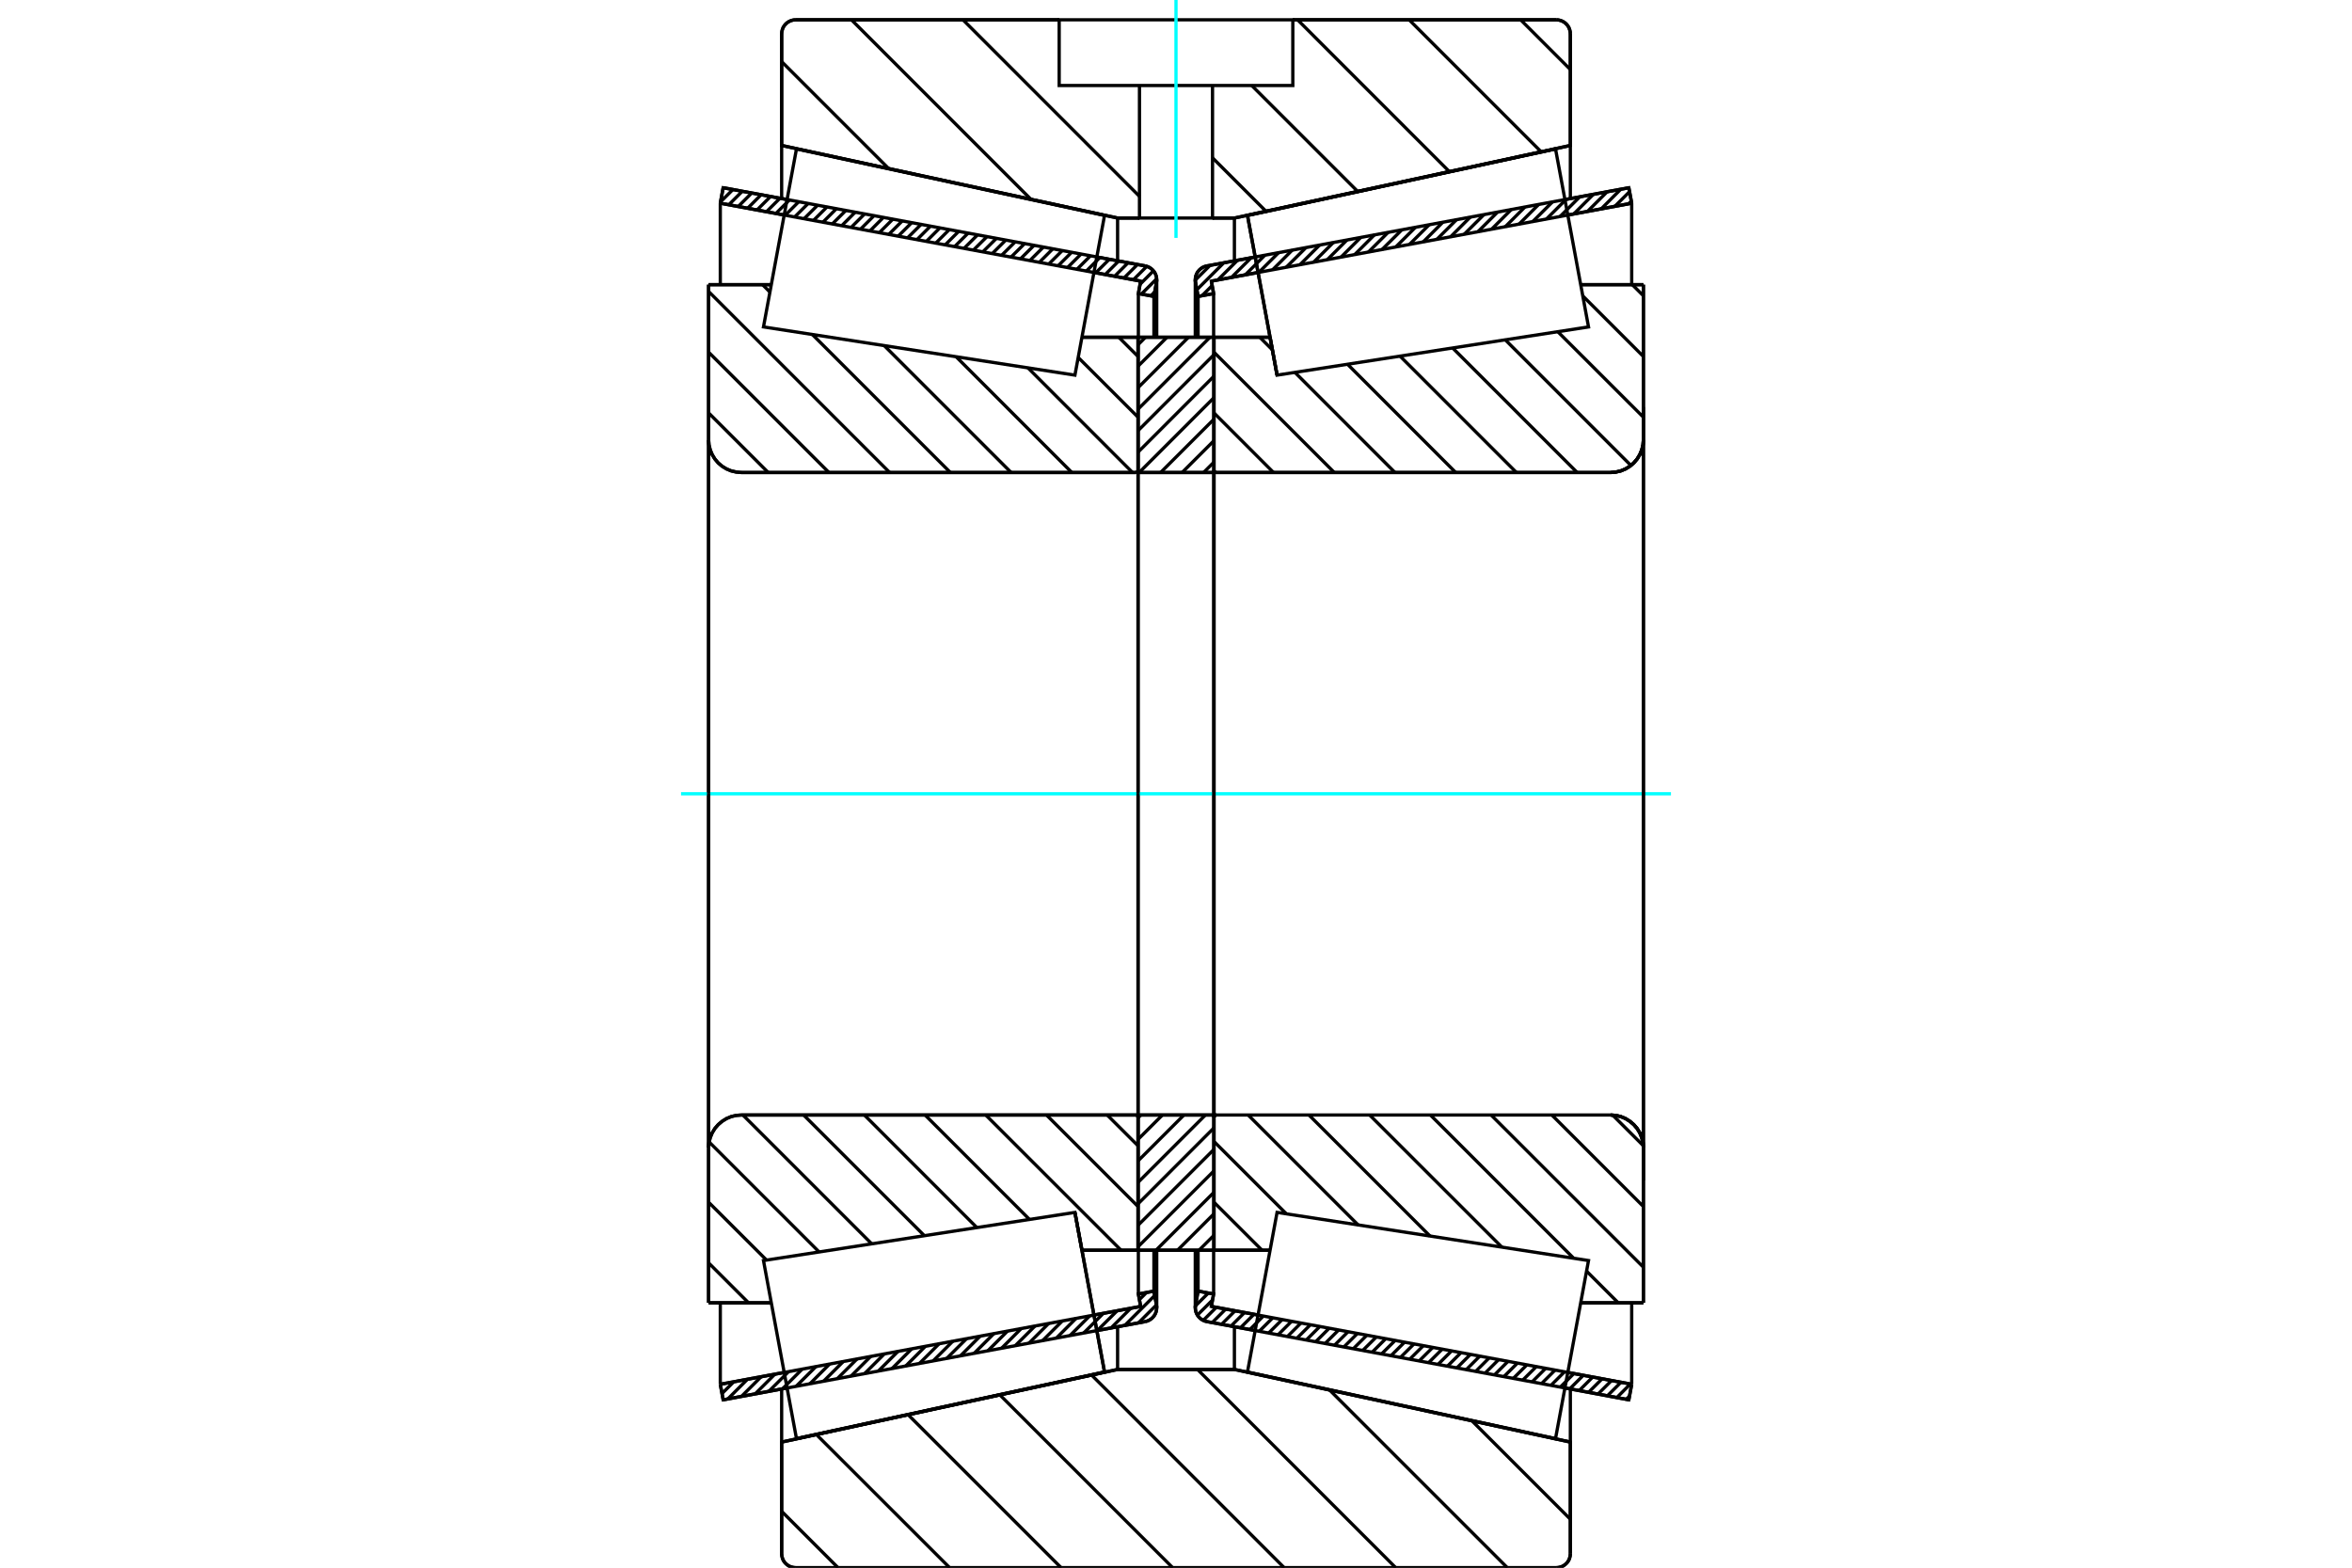 <?xml version="1.0" standalone="no"?>
<!DOCTYPE svg PUBLIC "-//W3C//DTD SVG 1.1//EN"
	"http://www.w3.org/Graphics/SVG/1.1/DTD/svg11.dtd">
<svg xmlns="http://www.w3.org/2000/svg" height="100%" width="100%" viewBox="0 0 36000 24000">
	<rect x="-1800" y="-1200" width="39600" height="26400" style="fill:#FFF"/>
	<g style="fill:none; fill-rule:evenodd" transform="matrix(1 0 0 1 0 0)">
		<g style="fill:none; stroke:#000; stroke-width:50; shape-rendering:geometricPrecision">
			<line x1="24931" y1="21430" x2="23953" y2="21248"/>
			<line x1="19212" y1="20370" x2="18473" y2="20233"/>
			<line x1="24975" y1="21192" x2="24931" y2="21430"/>
			<line x1="18541" y1="20000" x2="19256" y2="20132"/>
			<line x1="23997" y1="21011" x2="24975" y2="21192"/>
			<line x1="18576" y1="19810" x2="18541" y2="20000"/>
			<line x1="18338" y1="19766" x2="18576" y2="19810"/>
			<line x1="18299" y1="19979" x2="18338" y2="19766"/>
			<polyline points="18299,19979 18296,19999 18295,20019 18298,20052 18305,20085 18318,20116 18335,20145 18357,20170 18382,20193 18410,20211 18440,20224 18473,20233"/>
			<line x1="18473" y1="4071" x2="19212" y2="3934"/>
			<line x1="23953" y1="3055" x2="24931" y2="2874"/>
			<polyline points="18473,4071 18440,4079 18410,4093 18382,4111 18357,4133 18335,4159 18318,4187 18305,4218 18298,4251 18295,4284 18296,4304 18299,4324"/>
			<line x1="18338" y1="4538" x2="18299" y2="4324"/>
			<line x1="18576" y1="4494" x2="18338" y2="4538"/>
			<line x1="18541" y1="4304" x2="18576" y2="4494"/>
			<line x1="24975" y1="3111" x2="23997" y2="3292"/>
			<line x1="19256" y1="4171" x2="18541" y2="4304"/>
			<line x1="24931" y1="2874" x2="24975" y2="3111"/>
			<line x1="18338" y1="19140" x2="18338" y2="19766"/>
			<line x1="18338" y1="4538" x2="18338" y2="5163"/>
			<line x1="18576" y1="19140" x2="18576" y2="19810"/>
			<line x1="18576" y1="4494" x2="18576" y2="5163"/>
			<line x1="24975" y1="19945" x2="24975" y2="21192"/>
			<line x1="24975" y1="3111" x2="24975" y2="4359"/>
			<line x1="18295" y1="19140" x2="18295" y2="20019"/>
			<line x1="18295" y1="4284" x2="18295" y2="5163"/>
			<line x1="17527" y1="20233" x2="16788" y2="20370"/>
			<line x1="12047" y1="21248" x2="11069" y2="21430"/>
			<polyline points="17527,20233 17560,20224 17590,20211 17618,20193 17643,20170 17665,20145 17682,20116 17695,20085 17702,20052 17705,20019 17704,19999 17701,19979"/>
			<line x1="17662" y1="19766" x2="17701" y2="19979"/>
			<line x1="17424" y1="19810" x2="17662" y2="19766"/>
			<line x1="17459" y1="20000" x2="17424" y2="19810"/>
			<line x1="11025" y1="21192" x2="12003" y2="21011"/>
			<line x1="16744" y1="20132" x2="17459" y2="20000"/>
			<line x1="11069" y1="21430" x2="11025" y2="21192"/>
			<line x1="11069" y1="2874" x2="12047" y2="3055"/>
			<line x1="16788" y1="3934" x2="17527" y2="4071"/>
			<line x1="11025" y1="3111" x2="11069" y2="2874"/>
			<line x1="17459" y1="4304" x2="16744" y2="4171"/>
			<line x1="12003" y1="3292" x2="11025" y2="3111"/>
			<line x1="17424" y1="4494" x2="17459" y2="4304"/>
			<line x1="17662" y1="4538" x2="17424" y2="4494"/>
			<line x1="17701" y1="4324" x2="17662" y2="4538"/>
			<polyline points="17701,4324 17704,4304 17705,4284 17702,4251 17695,4218 17682,4187 17665,4159 17643,4133 17618,4111 17590,4093 17560,4079 17527,4071"/>
			<line x1="17424" y1="5163" x2="17424" y2="4494"/>
			<line x1="17424" y1="19810" x2="17424" y2="19140"/>
			<line x1="11025" y1="4359" x2="11025" y2="3111"/>
			<line x1="11025" y1="21192" x2="11025" y2="19945"/>
			<line x1="17662" y1="5163" x2="17662" y2="4538"/>
			<line x1="17662" y1="19766" x2="17662" y2="19140"/>
			<line x1="17705" y1="5163" x2="17705" y2="4284"/>
			<line x1="17705" y1="20019" x2="17705" y2="19140"/>
			<line x1="19547" y1="5743" x2="19547" y2="5743"/>
			<line x1="19440" y1="5163" x2="19547" y2="5743"/>
			<line x1="18581" y1="5163" x2="19440" y2="5163"/>
			<polyline points="18581,7198 18582,7203 18583,7209 18585,7214 18588,7219 18592,7223 18596,7227 18601,7230 18606,7232 18611,7233 18617,7234"/>
			<line x1="24653" y1="7234" x2="18617" y2="7234"/>
			<polyline points="24653,7234 24731,7227 24808,7209 24880,7179 24947,7138 25007,7087 25058,7027 25099,6960 25129,6888 25148,6811 25154,6733"/>
			<line x1="25154" y1="4358" x2="25154" y2="6733"/>
			<line x1="25154" y1="4358" x2="24195" y2="4358"/>
			<line x1="25154" y1="19945" x2="24195" y2="19945"/>
			<line x1="25154" y1="17571" x2="25154" y2="19945"/>
			<polyline points="25154,17571 25148,17492 25129,17416 25099,17343 25058,17276 25007,17217 24947,17166 24880,17124 24808,17094 24731,17076 24653,17070"/>
			<polyline points="18617,17070 18611,17070 18606,17072 18601,17074 18596,17077 18592,17080 18588,17085 18585,17089 18583,17095 18582,17100 18581,17106"/>
			<line x1="19440" y1="19140" x2="18581" y2="19140"/>
			<line x1="24195" y1="5024" x2="24195" y2="5024"/>
			<line x1="24195" y1="19280" x2="24195" y2="19280"/>
			<polyline points="18581,7198 18582,7203 18583,7209 18585,7214 18588,7219 18592,7223 18596,7227 18601,7230 18606,7232 18611,7233 18617,7234"/>
			<polyline points="18617,17070 18611,17070 18606,17072 18601,17074 18596,17077 18592,17080 18588,17085 18585,17089 18583,17095 18582,17100 18581,17106"/>
			<polyline points="24653,7234 24731,7227 24808,7209 24880,7179 24947,7138 25007,7087 25058,7027 25099,6960 25129,6888 25148,6811 25154,6733"/>
			<polyline points="25154,17571 25148,17492 25129,17416 25099,17343 25058,17276 25007,17217 24947,17166 24880,17124 24808,17094 24731,17076 24653,17070"/>
			<line x1="16453" y1="18561" x2="16453" y2="18561"/>
			<line x1="16560" y1="19140" x2="16453" y2="18561"/>
			<line x1="17419" y1="19140" x2="16560" y2="19140"/>
			<polyline points="17419,17106 17418,17100 17417,17095 17415,17089 17412,17085 17408,17080 17404,17077 17399,17074 17394,17072 17389,17070 17383,17070"/>
			<line x1="11347" y1="17070" x2="17383" y2="17070"/>
			<polyline points="11347,17070 11269,17076 11192,17094 11120,17124 11053,17166 10993,17217 10942,17276 10901,17343 10871,17416 10852,17492 10846,17571"/>
			<line x1="10846" y1="19945" x2="10846" y2="17571"/>
			<line x1="10846" y1="19945" x2="11805" y2="19945"/>
			<line x1="10846" y1="4358" x2="11805" y2="4358"/>
			<line x1="10846" y1="6733" x2="10846" y2="4358"/>
			<polyline points="10846,6733 10852,6811 10871,6888 10901,6960 10942,7027 10993,7087 11053,7138 11120,7179 11192,7209 11269,7227 11347,7234"/>
			<line x1="17383" y1="7234" x2="11347" y2="7234"/>
			<polyline points="17383,7234 17389,7233 17394,7232 17399,7230 17404,7227 17408,7223 17412,7219 17415,7214 17417,7209 17418,7203 17419,7198"/>
			<line x1="16560" y1="5163" x2="17419" y2="5163"/>
			<line x1="11805" y1="19280" x2="11805" y2="19280"/>
			<line x1="11805" y1="5024" x2="11805" y2="5024"/>
			<line x1="10846" y1="17571" x2="10846" y2="6733"/>
			<line x1="23821" y1="24000" x2="12179" y2="24000"/>
			<polyline points="23821,24000 23855,23997 23888,23989 23919,23977 23947,23959 23973,23937 23995,23912 24013,23883 24025,23852 24033,23819 24036,23785"/>
			<line x1="24036" y1="22077" x2="24036" y2="23785"/>
			<line x1="18894" y1="20965" x2="24036" y2="22077"/>
			<line x1="17106" y1="20965" x2="18894" y2="20965"/>
			<line x1="11964" y1="22077" x2="17106" y2="20965"/>
			<line x1="11964" y1="23785" x2="11964" y2="22077"/>
			<polyline points="11964,23785 11967,23819 11975,23852 11987,23883 12005,23912 12027,23937 12053,23959 12081,23977 12112,23989 12145,23997 12179,24000"/>
			<line x1="12179" y1="303" x2="16212" y2="303"/>
			<line x1="19788" y1="303" x2="23821" y2="303"/>
			<polyline points="12179,303 12145,306 12112,314 12081,327 12053,344 12027,366 12005,392 11987,421 11975,452 11967,485 11964,518"/>
			<line x1="11964" y1="2227" x2="11964" y2="518"/>
			<line x1="17106" y1="3338" x2="11964" y2="2227"/>
			<line x1="18894" y1="3338" x2="18559" y2="3338"/>
			<line x1="17441" y1="3338" x2="17106" y2="3338"/>
			<line x1="24036" y1="2227" x2="18894" y2="3338"/>
			<line x1="24036" y1="518" x2="24036" y2="2227"/>
			<polyline points="24036,518 24033,485 24025,452 24013,421 23995,392 23973,366 23947,344 23919,327 23888,314 23855,306 23821,303"/>
			<line x1="17106" y1="20311" x2="17106" y2="20965"/>
			<line x1="17106" y1="3338" x2="17106" y2="3993"/>
			<line x1="18894" y1="20311" x2="18894" y2="20965"/>
			<line x1="18894" y1="3338" x2="18894" y2="3993"/>
			<line x1="11964" y1="21264" x2="11964" y2="22077"/>
			<line x1="11964" y1="2227" x2="11964" y2="3040"/>
			<line x1="24036" y1="21264" x2="24036" y2="22077"/>
			<line x1="24036" y1="2227" x2="24036" y2="3040"/>
			<line x1="17419" y1="17070" x2="18581" y2="17070"/>
			<line x1="17419" y1="19140" x2="17419" y2="17070"/>
			<line x1="18581" y1="19140" x2="17419" y2="19140"/>
			<line x1="18581" y1="17070" x2="18581" y2="19140"/>
			<line x1="18581" y1="7234" x2="17419" y2="7234"/>
			<line x1="18581" y1="5163" x2="18581" y2="7234"/>
			<line x1="17419" y1="5163" x2="18581" y2="5163"/>
			<line x1="17419" y1="7234" x2="17419" y2="5163"/>
			<line x1="18581" y1="7234" x2="18581" y2="17070"/>
			<line x1="17419" y1="7234" x2="17419" y2="17070"/>
		</g>
		<g style="fill:none; stroke:#0FF; stroke-width:50; shape-rendering:geometricPrecision">
			<line x1="10424" y1="12152" x2="25576" y2="12152"/>
		</g>
		<g style="fill:none; stroke:#000; stroke-width:50; shape-rendering:geometricPrecision">
			<line x1="23275" y1="303" x2="24036" y2="1064"/>
			<line x1="21568" y1="303" x2="23588" y2="2323"/>
			<line x1="19861" y1="303" x2="22184" y2="2627"/>
			<line x1="19159" y1="1309" x2="20780" y2="2930"/>
			<line x1="18559" y1="2416" x2="19377" y2="3234"/>
			<line x1="14739" y1="303" x2="17441" y2="3006"/>
			<line x1="13032" y1="303" x2="15780" y2="3052"/>
			<line x1="11964" y1="943" x2="13602" y2="2581"/>
			<line x1="22529" y1="21751" x2="24036" y2="23258"/>
			<line x1="20351" y1="21280" x2="23071" y2="24000"/>
			<line x1="18329" y1="20965" x2="21363" y2="24000"/>
			<line x1="16708" y1="21051" x2="19656" y2="24000"/>
			<line x1="15304" y1="21355" x2="17949" y2="24000"/>
			<line x1="13900" y1="21658" x2="16242" y2="24000"/>
			<line x1="12496" y1="21962" x2="14535" y2="24000"/>
			<line x1="11964" y1="23137" x2="12827" y2="24000"/>
			<line x1="19788" y1="303" x2="23821" y2="303"/>
			<polyline points="24036,518 24033,485 24025,452 24013,421 23995,392 23973,366 23947,344 23919,327 23888,314 23855,306 23821,303"/>
			<polyline points="24036,518 24036,2227 18894,3338 18559,3338"/>
			<polyline points="16212,303 12179,303 12145,306 12112,314 12081,327 12053,344 12027,366 12005,392 11987,421 11975,452 11967,485 11964,518 11964,2227 17106,3338 17441,3338"/>
			<polyline points="18000,20965 17106,20965 11964,22077 11964,23785 11967,23819 11975,23852 11987,23883 12005,23912 12027,23937 12053,23959 12081,23977 12112,23989 12145,23997 12179,24000 18000,24000"/>
			<polyline points="18000,20965 18894,20965 24036,22077 24036,23785"/>
			<polyline points="23821,24000 23855,23997 23888,23989 23919,23977 23947,23959 23973,23937 23995,23912 24013,23883 24025,23852 24033,23819 24036,23785"/>
			<line x1="23821" y1="24000" x2="18000" y2="24000"/>
			<line x1="17124" y1="5163" x2="17419" y2="5458"/>
			<line x1="16503" y1="5472" x2="17419" y2="6387"/>
			<line x1="15734" y1="5632" x2="17335" y2="7234"/>
			<line x1="14634" y1="5461" x2="16406" y2="7234"/>
			<line x1="13534" y1="5291" x2="15477" y2="7234"/>
			<line x1="12434" y1="5121" x2="14547" y2="7234"/>
			<line x1="11672" y1="4358" x2="11784" y2="4471"/>
			<line x1="10846" y1="4462" x2="13618" y2="7234"/>
			<line x1="10846" y1="5392" x2="12688" y2="7234"/>
			<line x1="10846" y1="6321" x2="11759" y2="7234"/>
			<line x1="16947" y1="17070" x2="17419" y2="17541"/>
			<line x1="16018" y1="17070" x2="17419" y2="18471"/>
			<line x1="15088" y1="17070" x2="17159" y2="19140"/>
			<line x1="14159" y1="17070" x2="15757" y2="18668"/>
			<line x1="13230" y1="17070" x2="14952" y2="18793"/>
			<line x1="12300" y1="17070" x2="14148" y2="18917"/>
			<line x1="11371" y1="17070" x2="13343" y2="19042"/>
			<line x1="10854" y1="17483" x2="12538" y2="19167"/>
			<line x1="10846" y1="18405" x2="11733" y2="19291"/>
			<line x1="10846" y1="19334" x2="11457" y2="19945"/>
			<polyline points="17419,12152 17419,5163 17419,7198"/>
			<polyline points="17383,7234 17389,7233 17394,7232 17399,7230 17404,7227 17408,7223 17412,7219 17415,7214 17417,7209 17418,7203 17419,7198"/>
			<line x1="17383" y1="7234" x2="11347" y2="7234"/>
			<polyline points="10846,6733 10852,6811 10871,6888 10901,6960 10942,7027 10993,7087 11053,7138 11120,7179 11192,7209 11269,7227 11347,7234"/>
			<line x1="10846" y1="6733" x2="10846" y2="4358"/>
			<line x1="10846" y1="6733" x2="10846" y2="12152"/>
			<line x1="10846" y1="4358" x2="11805" y2="4358"/>
			<line x1="16560" y1="5163" x2="17419" y2="5163"/>
			<line x1="17419" y1="19140" x2="16560" y2="19140"/>
			<line x1="11805" y1="19945" x2="10846" y2="19945"/>
			<line x1="10846" y1="12152" x2="10846" y2="17571"/>
			<line x1="10846" y1="19945" x2="10846" y2="17571"/>
			<polyline points="11347,17070 11269,17076 11192,17094 11120,17124 11053,17166 10993,17217 10942,17276 10901,17343 10871,17416 10852,17492 10846,17571"/>
			<line x1="11347" y1="17070" x2="17383" y2="17070"/>
			<polyline points="17419,17106 17418,17100 17417,17095 17415,17089 17412,17085 17408,17080 17404,17077 17399,17074 17394,17072 17389,17070 17383,17070"/>
			<polyline points="17419,17106 17419,19140 17419,12152"/>
			<line x1="24984" y1="4358" x2="25154" y2="4528"/>
			<line x1="24227" y1="4531" x2="25154" y2="5458"/>
			<line x1="23844" y1="5078" x2="25154" y2="6387"/>
			<line x1="23039" y1="5202" x2="24963" y2="7126"/>
			<line x1="22234" y1="5327" x2="24141" y2="7234"/>
			<line x1="21429" y1="5452" x2="23211" y2="7234"/>
			<line x1="20625" y1="5576" x2="22282" y2="7234"/>
			<line x1="19282" y1="5163" x2="19476" y2="5357"/>
			<line x1="19820" y1="5701" x2="21352" y2="7234"/>
			<line x1="18581" y1="5392" x2="20423" y2="7234"/>
			<line x1="18581" y1="6321" x2="19493" y2="7234"/>
			<line x1="24683" y1="17071" x2="25153" y2="17540"/>
			<line x1="23753" y1="17070" x2="25154" y2="18471"/>
			<line x1="22823" y1="17070" x2="25154" y2="19400"/>
			<line x1="21894" y1="17070" x2="24087" y2="19263"/>
			<line x1="24284" y1="19460" x2="24769" y2="19945"/>
			<line x1="20964" y1="17070" x2="22988" y2="19093"/>
			<line x1="20035" y1="17070" x2="21888" y2="18923"/>
			<line x1="19105" y1="17070" x2="20788" y2="18753"/>
			<line x1="18581" y1="17475" x2="19688" y2="18582"/>
			<line x1="18581" y1="18405" x2="19317" y2="19140"/>
			<polyline points="18581,12152 18581,5163 18581,7198 18582,7203 18583,7209 18585,7214 18588,7219 18592,7223 18596,7227 18601,7230 18606,7232 18611,7233 18617,7234 24653,7234 24731,7227 24808,7209 24880,7179 24947,7138 25007,7087 25058,7027 25099,6960 25129,6888 25148,6811 25154,6733 25154,4358"/>
			<line x1="25154" y1="6733" x2="25154" y2="12152"/>
			<line x1="25154" y1="4358" x2="24195" y2="4358"/>
			<line x1="19440" y1="5163" x2="18581" y2="5163"/>
			<line x1="18581" y1="19140" x2="19440" y2="19140"/>
			<line x1="24195" y1="19945" x2="25154" y2="19945"/>
			<line x1="25154" y1="12152" x2="25154" y2="17571"/>
			<polyline points="25154,19945 25154,17571 25148,17492 25129,17416 25099,17343 25058,17276 25007,17217 24947,17166 24880,17124 24808,17094 24731,17076 24653,17070 18617,17070 18611,17070 18606,17072 18601,17074 18596,17077 18592,17080 18588,17085 18585,17089 18583,17095 18582,17100 18581,17106 18581,19140 18581,12152"/>
			<line x1="18581" y1="18911" x2="18352" y2="19140"/>
			<line x1="18581" y1="18582" x2="18023" y2="19140"/>
			<line x1="18581" y1="18253" x2="17694" y2="19140"/>
			<line x1="18581" y1="17925" x2="17419" y2="19087"/>
			<line x1="18581" y1="17596" x2="17419" y2="18758"/>
			<line x1="18581" y1="17267" x2="17419" y2="18430"/>
			<line x1="18450" y1="17070" x2="17419" y2="18101"/>
			<line x1="18121" y1="17070" x2="17419" y2="17772"/>
			<line x1="17792" y1="17070" x2="17419" y2="17443"/>
			<line x1="17463" y1="17070" x2="17419" y2="17114"/>
			<line x1="18581" y1="7074" x2="18422" y2="7234"/>
			<line x1="18581" y1="6746" x2="18093" y2="7234"/>
			<line x1="18581" y1="6417" x2="17764" y2="7234"/>
			<line x1="18581" y1="6088" x2="17436" y2="7234"/>
			<line x1="18581" y1="5759" x2="17419" y2="6922"/>
			<line x1="18581" y1="5430" x2="17419" y2="6593"/>
			<line x1="18520" y1="5163" x2="17419" y2="6264"/>
			<line x1="18191" y1="5163" x2="17419" y2="5935"/>
			<line x1="17862" y1="5163" x2="17419" y2="5606"/>
			<line x1="17533" y1="5163" x2="17419" y2="5278"/>
			<polyline points="17419,7234 17419,5163 18581,5163 18581,7234 17419,7234"/>
			<polyline points="17419,17070 18581,17070 18581,19140 17419,19140 17419,17070"/>
			<polyline points="18000,3338 18559,3338 18559,1309 19788,1309 19788,303 16212,303 16212,1309 17441,1309 18559,1309"/>
			<polyline points="17441,1309 17441,3338 18000,3338"/>
		</g>
		<g style="fill:none; stroke:#0FF; stroke-width:50; shape-rendering:geometricPrecision">
			<line x1="18000" y1="3642" x2="18000" y2="0"/>
		</g>
		<g style="fill:none; stroke:#000; stroke-width:50; shape-rendering:geometricPrecision">
			<line x1="25154" y1="18071" x2="25154" y2="6232"/>
			<line x1="18581" y1="17106" x2="18581" y2="7198"/>
			<polyline points="16679,19782 16906,21004 12191,22024 12191,22024"/>
			<polyline points="16453,18561 16453,18561 16679,19782"/>
			<polyline points="19321,4521 19094,3299 23809,2280 23809,2280"/>
			<polyline points="19547,5743 19547,5743 19321,4521"/>
			<polyline points="16679,19782 16906,21004 12191,22024 11938,20661 11686,19298 16453,18561 16679,19782"/>
			<polyline points="16679,4521 16453,5743 11686,5005 11938,3642 12191,2280 16906,3299 16679,4521"/>
			<polyline points="19321,19782 19547,18561 24314,19298 24062,20661 23809,22024 19094,21004 19321,19782"/>
			<polyline points="19321,4521 19094,3299 23809,2280 24062,3642 24314,5005 19547,5743 19321,4521"/>
			<line x1="17701" y1="19977" x2="17426" y2="20251"/>
			<line x1="17674" y1="19833" x2="17217" y2="20290"/>
			<line x1="17549" y1="19787" x2="17440" y2="19896"/>
			<line x1="17308" y1="20028" x2="17007" y2="20329"/>
			<line x1="17099" y1="20067" x2="16797" y2="20368"/>
			<line x1="16889" y1="20105" x2="16588" y2="20407"/>
			<line x1="16680" y1="20144" x2="16378" y2="20446"/>
			<line x1="16470" y1="20183" x2="16169" y2="20485"/>
			<line x1="16261" y1="20222" x2="15959" y2="20523"/>
			<line x1="16051" y1="20261" x2="15750" y2="20562"/>
			<line x1="15842" y1="20300" x2="15540" y2="20601"/>
			<line x1="15632" y1="20338" x2="15331" y2="20640"/>
			<line x1="15422" y1="20377" x2="15121" y2="20679"/>
			<line x1="15213" y1="20416" x2="14911" y2="20718"/>
			<line x1="15003" y1="20455" x2="14702" y2="20756"/>
			<line x1="14794" y1="20494" x2="14492" y2="20795"/>
			<line x1="14584" y1="20533" x2="14283" y2="20834"/>
			<line x1="14375" y1="20571" x2="14073" y2="20873"/>
			<line x1="14165" y1="20610" x2="13864" y2="20912"/>
			<line x1="13956" y1="20649" x2="13654" y2="20951"/>
			<line x1="13746" y1="20688" x2="13445" y2="20989"/>
			<line x1="13536" y1="20727" x2="13235" y2="21028"/>
			<line x1="13327" y1="20766" x2="13026" y2="21067"/>
			<line x1="13117" y1="20805" x2="12816" y2="21106"/>
			<line x1="12908" y1="20843" x2="12606" y2="21145"/>
			<line x1="12698" y1="20882" x2="12397" y2="21184"/>
			<line x1="12489" y1="20921" x2="12187" y2="21222"/>
			<line x1="12279" y1="20960" x2="11978" y2="21261"/>
			<line x1="12070" y1="20999" x2="11768" y2="21300"/>
			<line x1="11860" y1="21038" x2="11559" y2="21339"/>
			<line x1="11651" y1="21076" x2="11349" y2="21378"/>
			<line x1="11441" y1="21115" x2="11140" y2="21417"/>
			<line x1="11231" y1="21154" x2="11051" y2="21334"/>
			<line x1="17675" y1="4468" x2="17614" y2="4529"/>
			<line x1="17704" y1="4268" x2="17470" y2="4502"/>
			<line x1="17655" y1="4146" x2="17451" y2="4351"/>
			<line x1="17553" y1="4077" x2="17348" y2="4283"/>
			<line x1="17411" y1="4049" x2="17204" y2="4256"/>
			<line x1="17267" y1="4022" x2="17060" y2="4230"/>
			<line x1="17123" y1="3996" x2="16916" y2="4203"/>
			<line x1="16979" y1="3969" x2="16772" y2="4176"/>
			<line x1="16835" y1="3942" x2="16628" y2="4150"/>
			<line x1="16691" y1="3916" x2="16484" y2="4123"/>
			<line x1="16547" y1="3889" x2="16340" y2="4096"/>
			<line x1="16403" y1="3862" x2="16196" y2="4069"/>
			<line x1="16259" y1="3836" x2="16052" y2="4043"/>
			<line x1="16115" y1="3809" x2="15908" y2="4016"/>
			<line x1="15971" y1="3782" x2="15763" y2="3989"/>
			<line x1="15827" y1="3756" x2="15619" y2="3963"/>
			<line x1="15683" y1="3729" x2="15475" y2="3936"/>
			<line x1="15539" y1="3702" x2="15331" y2="3909"/>
			<line x1="15395" y1="3675" x2="15187" y2="3883"/>
			<line x1="15251" y1="3649" x2="15043" y2="3856"/>
			<line x1="15107" y1="3622" x2="14899" y2="3829"/>
			<line x1="14963" y1="3595" x2="14755" y2="3803"/>
			<line x1="14818" y1="3569" x2="14611" y2="3776"/>
			<line x1="14674" y1="3542" x2="14467" y2="3749"/>
			<line x1="14530" y1="3515" x2="14323" y2="3722"/>
			<line x1="14386" y1="3489" x2="14179" y2="3696"/>
			<line x1="14242" y1="3462" x2="14035" y2="3669"/>
			<line x1="14098" y1="3435" x2="13891" y2="3642"/>
			<line x1="13954" y1="3409" x2="13747" y2="3616"/>
			<line x1="13810" y1="3382" x2="13603" y2="3589"/>
			<line x1="13666" y1="3355" x2="13459" y2="3562"/>
			<line x1="13522" y1="3328" x2="13315" y2="3536"/>
			<line x1="13378" y1="3302" x2="13171" y2="3509"/>
			<line x1="13234" y1="3275" x2="13027" y2="3482"/>
			<line x1="13090" y1="3248" x2="12883" y2="3456"/>
			<line x1="12946" y1="3222" x2="12739" y2="3429"/>
			<line x1="12802" y1="3195" x2="12595" y2="3402"/>
			<line x1="12658" y1="3168" x2="12451" y2="3375"/>
			<line x1="12514" y1="3142" x2="12307" y2="3349"/>
			<line x1="12370" y1="3115" x2="12163" y2="3322"/>
			<line x1="12226" y1="3088" x2="12019" y2="3295"/>
			<line x1="12082" y1="3062" x2="11875" y2="3269"/>
			<line x1="11938" y1="3035" x2="11731" y2="3242"/>
			<line x1="11794" y1="3008" x2="11587" y2="3215"/>
			<line x1="11650" y1="2981" x2="11443" y2="3189"/>
			<line x1="11506" y1="2955" x2="11299" y2="3162"/>
			<line x1="11362" y1="2928" x2="11155" y2="3135"/>
			<line x1="11218" y1="2901" x2="11029" y2="3090"/>
			<line x1="11074" y1="2875" x2="11068" y2="2881"/>
			<polyline points="11025,3111 11069,2874 17527,4071"/>
			<polyline points="17701,4324 17705,4290 17703,4256 17696,4223 17684,4191 17667,4161 17645,4135 17620,4112 17591,4093 17560,4080 17527,4071"/>
			<polyline points="17701,4324 17662,4538 17424,4494 17459,4304 11025,3111"/>
			<polyline points="11025,21192 17459,20000 17424,19810 17662,19766 17701,19979"/>
			<polyline points="17527,20233 17560,20224 17591,20210 17620,20191 17645,20169 17667,20142 17684,20113 17696,20081 17703,20047 17705,20013 17701,19979"/>
			<polyline points="17527,20233 11069,21430 11025,21192"/>
			<line x1="24942" y1="21372" x2="24891" y2="21422"/>
			<line x1="24954" y1="21188" x2="24747" y2="21396"/>
			<line x1="24810" y1="21162" x2="24603" y2="21369"/>
			<line x1="24666" y1="21135" x2="24459" y2="21342"/>
			<line x1="24522" y1="21108" x2="24315" y2="21315"/>
			<line x1="24378" y1="21082" x2="24171" y2="21289"/>
			<line x1="24234" y1="21055" x2="24027" y2="21262"/>
			<line x1="24090" y1="21028" x2="23883" y2="21235"/>
			<line x1="23946" y1="21002" x2="23739" y2="21209"/>
			<line x1="23802" y1="20975" x2="23595" y2="21182"/>
			<line x1="23658" y1="20948" x2="23451" y2="21155"/>
			<line x1="23514" y1="20922" x2="23307" y2="21129"/>
			<line x1="23370" y1="20895" x2="23163" y2="21102"/>
			<line x1="23226" y1="20868" x2="23019" y2="21075"/>
			<line x1="23082" y1="20841" x2="22875" y2="21049"/>
			<line x1="22938" y1="20815" x2="22731" y2="21022"/>
			<line x1="22794" y1="20788" x2="22587" y2="20995"/>
			<line x1="22650" y1="20761" x2="22443" y2="20968"/>
			<line x1="22506" y1="20735" x2="22299" y2="20942"/>
			<line x1="22362" y1="20708" x2="22155" y2="20915"/>
			<line x1="22218" y1="20681" x2="22011" y2="20888"/>
			<line x1="22074" y1="20655" x2="21866" y2="20862"/>
			<line x1="21930" y1="20628" x2="21722" y2="20835"/>
			<line x1="21786" y1="20601" x2="21578" y2="20808"/>
			<line x1="21642" y1="20575" x2="21434" y2="20782"/>
			<line x1="21498" y1="20548" x2="21290" y2="20755"/>
			<line x1="21354" y1="20521" x2="21146" y2="20728"/>
			<line x1="21210" y1="20494" x2="21002" y2="20702"/>
			<line x1="21066" y1="20468" x2="20858" y2="20675"/>
			<line x1="20921" y1="20441" x2="20714" y2="20648"/>
			<line x1="20777" y1="20414" x2="20570" y2="20621"/>
			<line x1="20633" y1="20388" x2="20426" y2="20595"/>
			<line x1="20489" y1="20361" x2="20282" y2="20568"/>
			<line x1="20345" y1="20334" x2="20138" y2="20541"/>
			<line x1="20201" y1="20308" x2="19994" y2="20515"/>
			<line x1="20057" y1="20281" x2="19850" y2="20488"/>
			<line x1="19913" y1="20254" x2="19706" y2="20461"/>
			<line x1="19769" y1="20228" x2="19562" y2="20435"/>
			<line x1="19625" y1="20201" x2="19418" y2="20408"/>
			<line x1="19481" y1="20174" x2="19274" y2="20381"/>
			<line x1="19337" y1="20147" x2="19130" y2="20355"/>
			<line x1="19193" y1="20121" x2="18986" y2="20328"/>
			<line x1="19049" y1="20094" x2="18842" y2="20301"/>
			<line x1="18905" y1="20067" x2="18698" y2="20274"/>
			<line x1="18761" y1="20041" x2="18554" y2="20248"/>
			<line x1="18617" y1="20014" x2="18417" y2="20214"/>
			<line x1="18559" y1="19902" x2="18327" y2="20133"/>
			<line x1="18495" y1="19795" x2="18297" y2="19993"/>
			<line x1="18351" y1="19768" x2="18335" y2="19784"/>
			<line x1="24969" y1="3078" x2="24927" y2="3120"/>
			<line x1="24942" y1="2934" x2="24717" y2="3159"/>
			<line x1="24809" y1="2896" x2="24508" y2="3198"/>
			<line x1="24600" y1="2935" x2="24298" y2="3237"/>
			<line x1="24390" y1="2974" x2="24089" y2="3275"/>
			<line x1="24181" y1="3013" x2="23879" y2="3314"/>
			<line x1="23971" y1="3052" x2="23670" y2="3353"/>
			<line x1="23762" y1="3091" x2="23460" y2="3392"/>
			<line x1="23552" y1="3129" x2="23251" y2="3431"/>
			<line x1="23342" y1="3168" x2="23041" y2="3470"/>
			<line x1="23133" y1="3207" x2="22832" y2="3508"/>
			<line x1="22923" y1="3246" x2="22622" y2="3547"/>
			<line x1="22714" y1="3285" x2="22412" y2="3586"/>
			<line x1="22504" y1="3324" x2="22203" y2="3625"/>
			<line x1="22295" y1="3362" x2="21993" y2="3664"/>
			<line x1="22085" y1="3401" x2="21784" y2="3703"/>
			<line x1="21876" y1="3440" x2="21574" y2="3741"/>
			<line x1="21666" y1="3479" x2="21365" y2="3780"/>
			<line x1="21457" y1="3518" x2="21155" y2="3819"/>
			<line x1="21247" y1="3557" x2="20946" y2="3858"/>
			<line x1="21037" y1="3595" x2="20736" y2="3897"/>
			<line x1="20828" y1="3634" x2="20526" y2="3936"/>
			<line x1="20618" y1="3673" x2="20317" y2="3974"/>
			<line x1="20409" y1="3712" x2="20107" y2="4013"/>
			<line x1="20199" y1="3751" x2="19898" y2="4052"/>
			<line x1="19990" y1="3790" x2="19688" y2="4091"/>
			<line x1="19780" y1="3828" x2="19479" y2="4130"/>
			<line x1="19571" y1="3867" x2="19269" y2="4169"/>
			<line x1="19361" y1="3906" x2="19060" y2="4208"/>
			<line x1="19151" y1="3945" x2="18850" y2="4246"/>
			<line x1="18942" y1="3984" x2="18641" y2="4285"/>
			<line x1="18553" y1="4372" x2="18399" y2="4526"/>
			<line x1="18732" y1="4023" x2="18319" y2="4436"/>
			<line x1="18523" y1="4061" x2="18295" y2="4289"/>
			<polyline points="24975,3111 24931,2874 18473,4071 18440,4080 18409,4093 18380,4112 18355,4135 18333,4161 18316,4191 18304,4223 18297,4256 18295,4290 18299,4324 18338,4538 18576,4494 18541,4304 24975,3111"/>
			<polyline points="24975,21192 18541,20000 18576,19810 18338,19766 18299,19979 18295,20013 18297,20047 18304,20081 18316,20113 18333,20142 18355,20169 18380,20191 18409,20210 18440,20224 18473,20233 24931,21430 24975,21192"/>
		</g>
	</g>
</svg>
